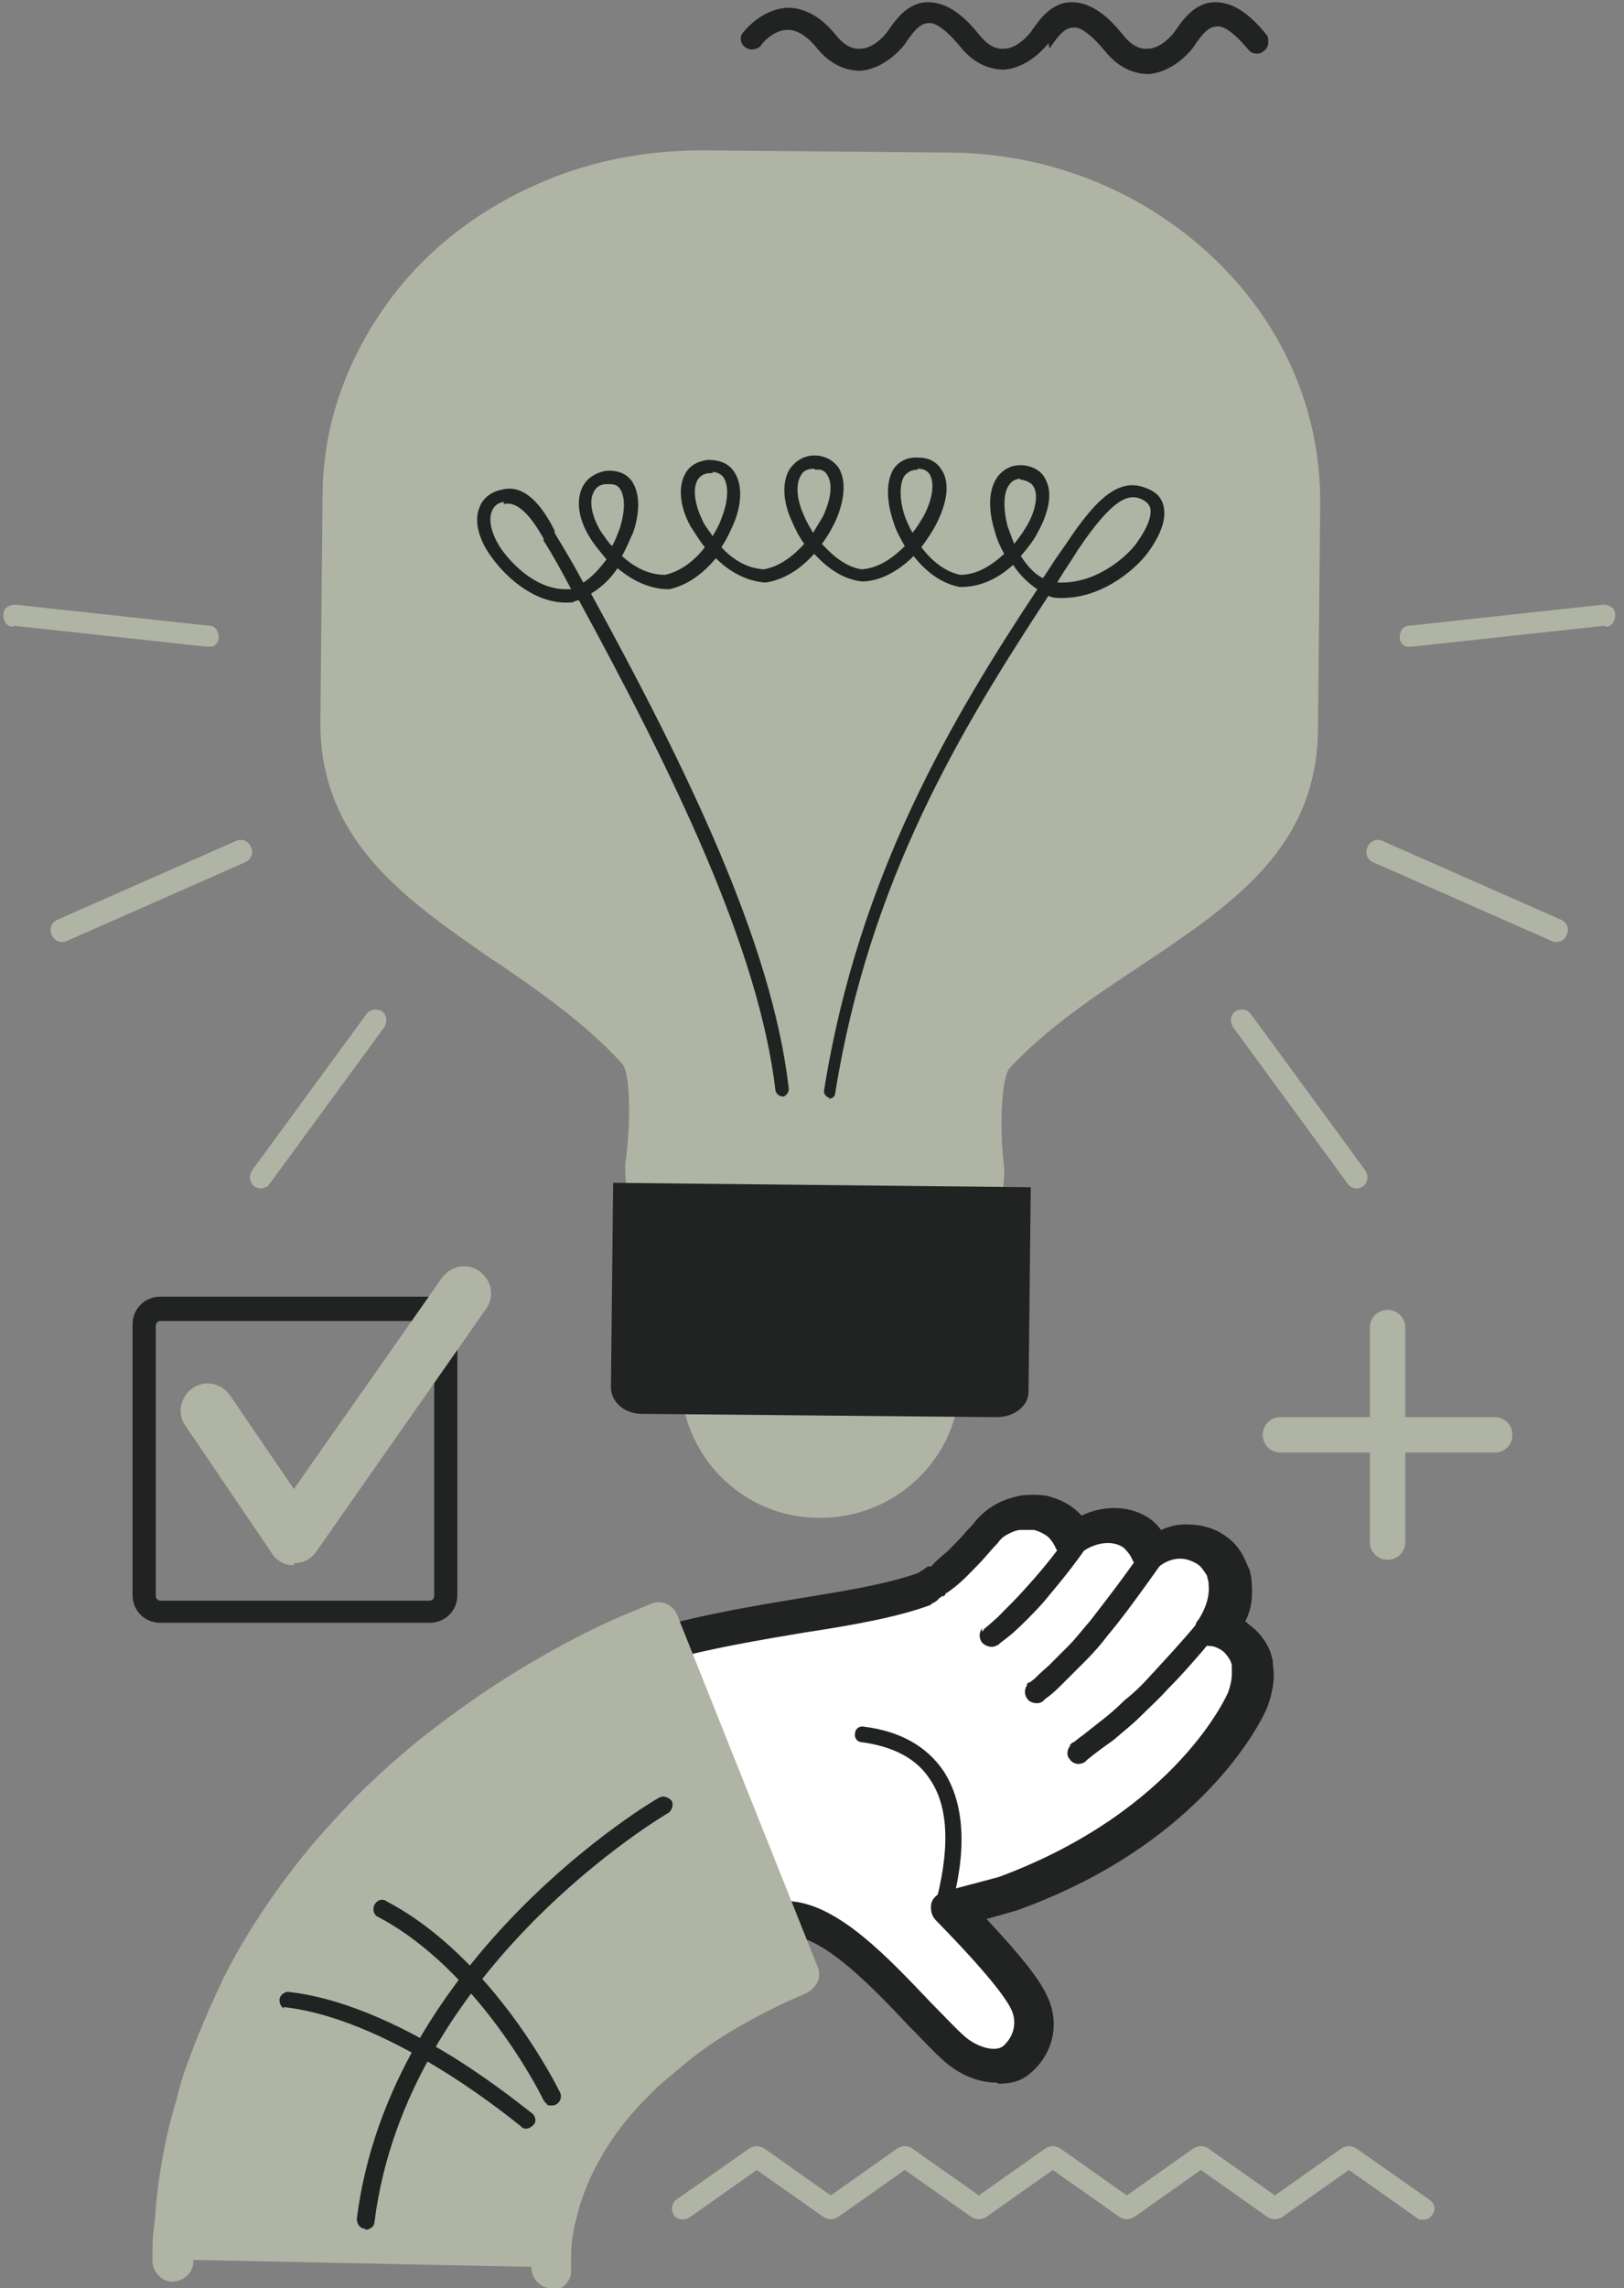 <svg xmlns="http://www.w3.org/2000/svg" id="Capa_1" data-name="Capa 1" viewBox="0 0 147 207"><rect x="0" y="0" width="147" height="207" fill="#808080" stroke="none"/><path d="M113.3,150.3c0-.3-.2-.6-.3-.9-.3-.6-.7-1.1-1.2-1.4-.5-.4-1.1-.6-1.8-.7h0c.9-1.4,1.3-2.8,1.2-4.2,0-.3,0-.6-.2-.9,0-.3-.2-.6-.4-.8-.3-.5-.7-1-1.2-1.3-.8-.6-1.7-.8-2.7-.8-1,0-1.9.4-2.8,1.1-.3-.7-.7-1.4-1.4-1.8-1.7-1.2-4-.8-5.8.5-.3-.7-.7-1.2-1.3-1.7-.5-.4-1.1-.6-1.7-.7-.6-.1-1.2-.1-1.8,0-.6.1-1.2.3-1.7.6-.5.3-1,.7-1.4,1.1,0,0-.3.4-.8,1-.5.6-1.2,1.3-1.8,1.9-.6.6-1.2,1.1-1.7,1.4-.1,0-.2.2-.3.2,0,0-.2.1-.2.2,0,0-.1,0-.1,0,0,0,0,0,0,0,0,0,0,0-.1.1,0,0,0,0-.2.1,0,0-.1,0-.2.1,0,0,0,0-.1,0,0,0,0,0-.1,0-13.4,5-48.8.7-47.4,37.3l27.4,1.7c-1.1-10.2,5.9-9.2,8.4-9,4.9.4,10.7,8,14.6,11.7,1.4,1.4,4,2.3,5.5,1,1.5-1.3,2.1-3.4,1.1-5.3-.9-1.6-3.2-4.4-7-8.4h.1c1.2-.3,3.9-1,5-1.4,16.5-6.1,21.5-17,21.8-17.7.3-.8.4-1.5.4-2.2s0-.7-.1-1h0Z" fill="#fff" stroke-width="0"></path><path d="M90.2,188.4c-1.7,0-3.5-.8-4.8-2-1-.9-2-2-3.1-3.1-3.3-3.5-7.5-7.9-10.7-8.2h-.3c-1.4-.2-3.9-.4-5.3,1-1.1,1.1-1.5,3.2-1.2,6.3,0,.8-.5,1.6-1.4,1.7-.8,0-1.6-.5-1.7-1.4-.4-4,.3-6.9,2.1-8.8,2.4-2.5,6-2.1,7.7-1.9h.2c4.3.4,8.7,5.1,12.6,9.2,1.1,1.1,2.1,2.2,3,3,1,.9,2.7,1.5,3.5.9,1-.9,1.3-2.2.7-3.4-.5-1-2.1-3.2-6.8-8-.4-.4-.5-1-.4-1.5.1-.5.6-.9,1.1-1.1h.1s0,0,0,0c1.1-.3,3.8-1,4.9-1.3,16.2-6,20.8-16.7,20.8-16.8.2-.6.3-1.1.3-1.6s0-.5,0-.7c0-.2-.1-.4-.2-.6-.2-.3-.4-.6-.7-.8-.3-.2-.7-.4-1.1-.4-.5,0-1-.4-1.2-.9-.2-.5-.2-1.1.2-1.5h0c.7-1.1,1-2.2.9-3.1,0-.2,0-.4-.1-.6,0-.2-.1-.4-.2-.5-.2-.3-.4-.6-.7-.8-.5-.3-1-.5-1.6-.5-.7,0-1.4.3-2,.8-.4.3-.9.4-1.3.2-.5-.1-.8-.5-1-.9-.2-.5-.5-.8-.8-1.1-1-.7-2.6-.5-3.9.5-.4.3-.9.4-1.3.3-.5-.1-.8-.4-1-.9-.2-.4-.5-.8-.8-1-.3-.2-.7-.4-1.1-.5-.4,0-.8,0-1.2,0-.4,0-.8.2-1.2.4-.4.2-.7.5-.9.8,0,0-.4.4-.9,1-.6.7-1.3,1.4-1.9,2-.8.8-1.5,1.3-1.8,1.5h-.1c0,.2-.1.2-.2.3h-.2c0,.1,0,.1,0,.1,0,0,0,0,0,0h0s0,0-.1,0c0,0,0,0-.1.1,0,0,0,0-.2.2l-.3.2s0,0,0,0h-.1c0,.1-.1.1-.2.2-3,1.1-6.9,1.8-11.5,2.5-16,2.7-36,6-34.9,33.2,0,.9-.6,1.6-1.5,1.6h0c-.8,0-1.5-.7-1.5-1.5-.5-13.3,3.6-22.6,12.5-28.5,7.5-5,17.2-6.6,25-7.9,4.3-.7,8-1.3,10.8-2.3l.3-.2c0,0,.2-.1.3-.2h0s.3-.2.3-.2c0,0,0,0,.1,0h.2c.2-.3.8-.8,1.5-1.4.5-.5,1.2-1.2,1.7-1.8.5-.5.8-.9.8-.9.5-.6,1.1-1.1,1.8-1.5.7-.4,1.4-.6,2.2-.8.8-.1,1.6-.1,2.4,0,.8.2,1.6.5,2.3,1,.3.2.6.5.9.8,2.1-1,4.5-.9,6.2.3.4.3.7.6,1,1,.7-.3,1.4-.5,2.2-.5,1.4,0,2.6.3,3.7,1.1.7.5,1.2,1.1,1.6,1.9.2.4.3.7.5,1.1.1.4.2.8.2,1.2.1,1.2,0,2.4-.6,3.5.1,0,.3.2.4.3.7.5,1.3,1.2,1.7,2,.2.4.3.8.4,1.2,0,.4.1.9.1,1.3,0,.9-.2,1.8-.5,2.7-.3.9-1.9,4-5.1,7.4-4.5,4.8-10.4,8.6-17.6,11.2-.7.2-1.7.5-2.8.8,2.9,3.1,4.7,5.3,5.4,6.8,1.3,2.5.7,5.4-1.5,7.2-.8.7-1.8.9-2.8.9h0ZM84.3,143l.9,1.2s0,0,0,0l-.9-1.2h0Z" fill="#212322" stroke-width="0"></path><path d="M96.9,157.9c-.3.3-.4.9-.1,1.2.3.5.9.6,1.4.3,0,0,0,0,.2-.2l.5-.4c.5-.4,1.2-.9,1.9-1.4.8-.7,1.7-1.4,2.4-2.1.8-.8,1.7-1.6,2.5-2.5,1.3-1.3,2.7-2.9,4.2-4.7l1.7-2.1c.4-.4.3-1.1-.1-1.4-.4-.4-1.1-.3-1.4.1l-1.7,2.1c-1.5,1.8-2.9,3.3-4.1,4.6-.8.9-1.6,1.7-2.5,2.4-.7.7-1.5,1.4-2.3,2-.9.7-1.5,1.2-1.8,1.4l-.5.4c0,0-.1,0-.2.1,0,0-.1.1-.2.2h0Z" fill="#212322" stroke-width="0"></path><path d="M93,152.4c-.3.4-.3.9,0,1.3.3.4,1,.5,1.4.2,0,0,0,0,.2-.2l.4-.3c.4-.3.9-.8,1.4-1.3.7-.7,1.3-1.3,1.9-1.9.7-.7,1.4-1.5,2-2.3,1.1-1.3,2.2-2.8,3.5-4.6l1.5-2.1-1.7-1.2-1.5,2.1c-1.3,1.8-2.4,3.2-3.4,4.5-.7.8-1.3,1.6-2,2.3-.6.6-1.2,1.2-1.8,1.8-.7.6-1.1,1-1.3,1.2l-.4.3c0,0,0,0-.1,0,0,0-.1.1-.2.2Z" fill="#212322" stroke-width="0"></path><path d="M88.9,147.3c-.3.4-.3.9,0,1.3.4.4,1,.5,1.4.2h.1c0-.1.2-.2.3-.3l.4-.3s0,0,0,0l.5-.4c.9-.8,1.9-1.8,2.8-2.8,1-1.2,2-2.4,2.6-3.2q1.3-1.7,1.4-2c.1-.6-.2-1.1-.8-1.2-.4,0-.8,0-1,.4,0,.1-.5.7-1.1,1.5-.6.8-1.6,2-2.6,3.1-.8.9-1.8,1.9-2.6,2.7l-.9.8c0,0-.2.1-.2.2h-.1c0,.1-.1.2-.2.3h0Z" fill="#212322" stroke-width="0"></path><path d="M85.3,173.4c0,0-.1,0-.2,0-.4-.1-.6-.5-.5-.9,1.4-5.1,1.3-9-.4-11.5-1.2-1.9-3.3-3-6.2-3.4-.4,0-.7-.4-.6-.8,0-.4.4-.7.8-.6,3.3.4,5.7,1.8,7.2,4,1.9,2.9,2.2,7.2.6,12.7,0,.3-.4.5-.7.5Z" fill="#212322" stroke-width="0"></path><path d="M86.9,124.8c0,7-5.8,12.6-12.8,12.5-7,0-12.6-5.8-12.5-12.8,0-7,5.8-12.6,12.8-12.5,7,0,12.6,5.8,12.5,12.8Z" fill="#b0b4a5" stroke-width="0"></path><path d="M44.7,86.9c-8.1-5.6-15.8-10.9-15.7-21.7l.2-20.3c0-6.6,2.3-12.8,6.4-18.2,4-5.2,9.6-9,16-11.2,3.9-1.3,7.9-1.9,12.1-1.9l22,.2c9.1,0,17.6,3.4,24,9.4,6.4,6,9.9,14,9.8,22.5l-.2,20.3c-.1,10.8-7.9,15.9-16.1,21.4-4.1,2.7-8.3,5.5-11.8,9.2-.7.8-1,5-.5,9.1v.2c0,5.1-3.5,9.7-8.7,11.4-1.5.5-3,.7-4.6.7h-7.9c-3.5-.1-6.8-1.4-9.3-3.7-2.5-2.3-3.9-5.5-3.8-8.8v-.2c.5-3.6.5-8.2-.3-9.1-3.4-3.7-7.6-6.6-11.7-9.4h0Z" fill="#b0b4a5" stroke-width="0"></path><path d="M55.5,107l-.2,18.5c0,1.3,1.2,2.4,2.8,2.4l32.1.3c1.6,0,2.9-1,2.9-2.3l.2-18.5-37.8-.4Z" fill="#212322" stroke-width="0"></path><path d="M75.1,99.3s0,0,0,0c-.3,0-.6-.4-.5-.7,3.1-19.5,11.7-33.8,19.3-45.3-.8-.5-1.6-1.3-2.2-2.2-1.2,1.1-2.8,2-4.7,2,0,0,0,0-.1,0-1.7-.3-3.1-1.4-4.2-2.8-1.1,1.1-2.7,2.2-4.5,2.3,0,0-.1,0-.2,0-1.7-.2-3.1-1.2-4.3-2.5-1.1,1.2-2.5,2.3-4.4,2.6,0,0,0,0,0,0-1.7-.1-3.3-1-4.5-2.2-1,1.2-2.4,2.4-4.2,2.8,0,0,0,0-.1,0-1.7,0-3.3-.8-4.6-1.9-.6.9-1.4,1.7-2.4,2.3,8.6,15.7,16.4,31.6,17.9,44.8,0,.3-.2.6-.5.7-.3,0-.6-.2-.7-.5-1.5-12.9-9.3-28.8-17.8-44.4-.2,0-.4.1-.6.2,0,0-.1,0-.2,0-2.9.2-5.6-2-7.1-4.1-1.2-1.6-1.6-3.3-1.1-4.5.3-.8,1-1.4,2-1.6h0c2.5-.7,4.2,2.5,4.8,3.7v.2c.9,1.5,1.8,3,2.6,4.5.8-.5,1.5-1.3,2.1-2.1-.5-.6-1-1.2-1.4-1.8-1.1-1.7-1.4-3.4-.8-4.7.4-.8,1.1-1.3,2.1-1.5,1-.1,1.8.2,2.3.8.8,1,.9,2.8.2,4.8-.2.4-.5,1.2-1,2.1,1.1,1,2.4,1.7,3.9,1.7,1.4-.3,2.7-1.3,3.6-2.5-.5-.6-.9-1.3-1.3-1.9-1-1.8-1.1-3.6-.5-4.7.4-.8,1.2-1.2,2.1-1.3,1,0,1.8.3,2.3,1,.8,1.1.8,2.9,0,4.8-.2.4-.5,1.2-1.1,2.1,1,1.1,2.3,1.9,3.8,2,1.4-.2,2.7-1.2,3.7-2.3-.5-.7-.8-1.3-1.1-2-.9-1.9-.9-3.7-.2-4.8.5-.7,1.3-1.2,2.2-1.2h0c.9,0,1.7.4,2.2,1.1.7,1.1.6,2.9-.3,4.9-.2.4-.6,1.2-1.2,2,1,1.1,2.2,2.1,3.6,2.3,1.5-.1,2.8-1,3.9-2.1-.4-.7-.8-1.4-1-2.1-.7-2-.7-3.8,0-4.9.5-.7,1.3-1.1,2.3-1,1,0,1.7.5,2.1,1.2.7,1.2.4,3-.6,4.9-.2.4-.7,1.2-1.3,2,.9,1.2,2.1,2.2,3.5,2.5,1.5,0,2.8-.8,4-1.9-.4-.7-.7-1.4-.9-2.2-.6-2-.5-3.8.4-4.9.6-.7,1.4-1,2.3-.9h0c.9.1,1.7.6,2,1.4.6,1.2.2,3-.9,4.9-.2.4-.7,1.1-1.4,1.9.6.9,1.2,1.6,2,2,.5-.7.9-1.4,1.4-2.1l.7-1c2.9-4.4,4.9-5.9,7.1-5.1.9.3,1.5.8,1.7,1.6.3,1.1-.1,2.5-1.4,4.3-.8,1.1-3.8,4.1-7.8,4.1-.4,0-.8,0-1.2-.2-7.8,11.9-16.2,25.6-19.3,45,0,.3-.3.5-.6.5h0ZM45.6,45.4c-.6.1-.9.4-1.1.9-.3.8,0,2.1.9,3.4,1.3,1.8,3.5,3.7,6,3.6,0,0,.2,0,.3,0-.8-1.5-1.6-3-2.5-4.4v-.2c-.6-1-2-3.5-3.6-3.1,0,0,0,0,0,0h0ZM95.7,52.7c.1,0,.3,0,.4,0,3.5,0,6.2-2.7,6.8-3.6,1-1.4,1.4-2.5,1.2-3.2-.1-.3-.4-.6-.9-.8-1.1-.4-2.5,0-5.6,4.6l-.7,1.1c-.4.6-.8,1.2-1.2,1.9h0ZM55.2,43.8c0,0-.2,0-.3,0-.6,0-1,.3-1.2.8-.4.8-.1,2.2.7,3.5.3.4.6.9,1,1.3.3-.5.5-1.1.7-1.6.5-1.6.5-2.9,0-3.6-.2-.3-.5-.4-.9-.4h0ZM92.4,43.3c-.4,0-.8.2-1,.5-.6.7-.6,2.2-.2,3.8.2.5.4,1.1.6,1.6.4-.5.7-.9,1-1.4.9-1.4,1.2-2.9.8-3.7-.2-.4-.6-.6-1.1-.7h0c0,0-.2,0-.2,0ZM64.5,42.8c0,0-.1,0-.2,0-.6,0-1,.3-1.2.7-.4.8-.2,2.2.5,3.6.2.5.6.9.9,1.4.3-.5.6-1,.8-1.6.6-1.5.7-2.9.2-3.7-.2-.3-.6-.5-1-.5h0ZM83,42.5c-.5,0-.8.2-1.1.5-.5.7-.5,2.2,0,3.7.2.5.4,1,.7,1.5.4-.5.7-1,1-1.5.8-1.5,1-2.9.6-3.7-.2-.4-.6-.6-1.1-.6,0,0,0,0,0,0h0ZM73.7,42.4c-.6,0-1,.2-1.2.6-.5.8-.4,2.2.3,3.7.2.5.5,1,.8,1.5.3-.5.6-1,.9-1.5.7-1.5.9-2.9.4-3.7-.2-.4-.6-.6-1.1-.5h0Z" fill="#212322" stroke-width="0"></path><path d="M61.2,199l6.7-4.7c.4-.2.8-.2,1.2,0l6.1,4.3,6.1-4.3c.4-.2.8-.2,1.2,0l6.1,4.3,6.1-4.3c.4-.2.8-.2,1.2,0l6.1,4.3,6.1-4.3c.4-.2.8-.2,1.2,0l6.1,4.3,6.1-4.3c.4-.2.8-.2,1.2,0l6.7,4.7c.5.3.6,1,.2,1.4-.2.3-.5.4-.8.4s-.4,0-.6-.2l-6.1-4.3-6.1,4.3c-.4.2-.8.2-1.2,0l-6.1-4.3-6.1,4.3c-.4.2-.8.2-1.2,0l-6.1-4.3-6.1,4.3c-.4.2-.8.2-1.2,0l-6.1-4.3-6.1,4.3c-.4.2-.8.2-1.2,0l-6.1-4.3-6.1,4.3c-.5.3-1.1.2-1.4-.2-.3-.5-.2-1.1.2-1.4h0Z" fill="#b0b4a5" stroke-width="0"></path><path d="M115.9,128.2h8.1v-8.1c0-.9.7-1.6,1.6-1.6s1.6.7,1.6,1.6v8.1h8.1c.9,0,1.6.7,1.6,1.6s-.7,1.6-1.6,1.6h-8.1v8.1c0,.9-.7,1.6-1.6,1.6s-1.6-.7-1.6-1.6v-8.1h-8.1c-.9,0-1.6-.7-1.6-1.6s.7-1.6,1.6-1.6Z" fill="#b0b4a5" stroke-width="0"></path><path d="M145.3,56.6l-17.5,1.9c-.2,0-.4,0-.5,0-.3-.1-.6-.4-.6-.8,0-.6.3-1.1.9-1.1l17.5-1.9c.6,0,1.1.3,1.1.9,0,.6-.3,1.1-.9,1.1Z" fill="#b0b4a5" stroke-width="0"></path><path d="M123.8,76.6c.2-.5.8-.8,1.4-.5l16.1,7.1c.5.2.8.8.5,1.4-.2.5-.8.8-1.4.5l-16.1-7.1c-.5-.2-.8-.8-.5-1.4h0Z" fill="#b0b4a5" stroke-width="0"></path><path d="M113.2,91.7l10.4,14.2c.3.5.2,1.1-.2,1.4-.3.2-.7.3-1,.1-.2,0-.3-.2-.4-.3l-10.4-14.2c-.3-.5-.2-1.1.2-1.4.5-.3,1.1-.2,1.4.2h0Z" fill="#b0b4a5" stroke-width="0"></path><path d="M1.2,56.6l17.5,1.9c.2,0,.4,0,.5,0,.3-.1.6-.4.6-.8,0-.6-.3-1.1-.9-1.1l-17.5-1.9c-.6,0-1.1.3-1.1.9,0,.6.3,1.1.9,1.1h0Z" fill="#b0b4a5" stroke-width="0"></path><path d="M22.7,76.6c-.2-.5-.8-.8-1.4-.5l-16.1,7.1c-.5.2-.8.8-.5,1.4.2.5.8.8,1.4.5l16.1-7.1c.5-.2.8-.8.5-1.4h0Z" fill="#b0b4a5" stroke-width="0"></path><path d="M33.2,91.7l-10.4,14.2c-.3.5-.2,1.1.2,1.4.3.2.7.3,1,.1.2,0,.3-.2.4-.3l10.4-14.2c.3-.5.2-1.1-.2-1.4-.5-.3-1.1-.2-1.4.2h0Z" fill="#b0b4a5" stroke-width="0"></path><path d="M94.9,3.9s-1.6,2.2-4,2.4c-1.4,0-2.8-.6-4-2.1-1.5-1.8-2.4-2.2-2.9-2.1-.8,0-1.5,1-2.1,1.9,0,0-1.6,2.2-4,2.4-1.4,0-2.8-.6-4-2.1-.9-1.1-1.8-1.6-2.6-1.6-1.3,0-2.4,1.3-2.4,1.4-.3.4-1,.5-1.4.2-.5-.3-.6-1-.2-1.4,0,0,1.6-2.1,4-2.2,1.5,0,3,.8,4.3,2.4.7.9,1.5,1.4,2.3,1.3,1.1,0,2.1-1.1,2.4-1.5.7-1,1.8-2.7,3.7-2.7,1.5,0,3,.9,4.6,2.9.7.9,1.5,1.4,2.3,1.3,1.1,0,2.1-1.1,2.4-1.5.7-1,1.8-2.7,3.7-2.7,1.5,0,3,.9,4.6,2.9.7.9,1.5,1.4,2.3,1.3,1.1,0,2.1-1.1,2.4-1.5.7-1,1.8-2.7,3.7-2.7,1.5,0,3,.9,4.6,2.9.2.2.2.4.2.7s-.1.6-.4.8c-.4.4-1.1.3-1.4-.1-1.5-1.8-2.4-2.2-2.9-2.1-.8,0-1.5,1-2.1,1.9,0,0-1.6,2.2-4,2.4-1.4,0-2.8-.6-4-2.1-1.5-1.8-2.4-2.2-2.9-2.1-.8,0-1.5,1-2.1,1.9h0Z" fill="#212322" stroke-width="0"></path><path d="M38.9,146.8H14.5c-1.4,0-2.5-1.1-2.5-2.5v-24.5c0-1.4,1.1-2.5,2.5-2.5h24.4c1.4,0,2.5,1.1,2.5,2.5v24.5c0,1.4-1.1,2.5-2.5,2.5ZM14.5,119.5c-.2,0-.4.2-.4.4v24.5c0,.2.2.4.4.4h24.4c.2,0,.4-.2.4-.4v-24.5c0-.2-.2-.4-.4-.4H14.5Z" fill="#212322" stroke-width="0"></path><path d="M26.6,141.6h0c-.8,0-1.6-.4-2-1.1l-7.8-11.5c-.8-1.1-.5-2.6.6-3.4,1.1-.8,2.6-.5,3.4.6l5.8,8.5,13.4-19.1c.8-1.1,2.3-1.4,3.4-.6,1.1.8,1.4,2.3.6,3.4l-15.4,22c-.5.7-1.2,1-2,1Z" fill="#b0b4a5" stroke-width="0"></path><path d="M59.7,146.7s-.3.1-.8.3c-.5.2-1.2.5-2.1.9-1.8.8-4.3,2-7.3,3.7-2.9,1.7-6.3,3.8-9.7,6.5-1.7,1.3-3.4,2.8-5.1,4.4-1.7,1.6-3.3,3.3-4.9,5.2-3.1,3.7-5.9,7.8-8,12-1.1,2.1-2,4.2-2.7,6.3-.4,1-.7,2-1,3-.3,1-.6,2-.8,2.9-.9,3.7-1.3,6.9-1.5,9.1,0,1.1-.1,2-.2,2.5,0,.6,0,.9,0,.9l34.2.7s0-.1,0-.4c0-.3,0-.6,0-1.1,0-.9.2-2.2.6-3.7.7-2.9,2.4-6.7,5.4-10.2.7-.9,1.6-1.7,2.4-2.6.9-.8,1.8-1.6,2.7-2.3,1.9-1.5,3.8-2.7,5.5-3.7,1.7-1,3.2-1.7,4.2-2.1.5-.2.9-.4,1.2-.5.3-.1.4-.2.4-.2l-12.7-31.8h0Z" fill="#b0b4a5" stroke-width="0"></path><path d="M49.9,207h0c-1,0-1.8-.9-1.8-1.9v-.3c0-.3,0-.6,0-1v-.2c0-.9.2-2.3.6-4,.5-2.1,1.9-6.4,5.8-10.9.7-.8,1.5-1.7,2.5-2.7,1-.9,1.9-1.7,2.8-2.5,1.8-1.4,3.7-2.7,5.7-3.8,1.5-.8,2.9-1.6,4.4-2.2h0s-11.3-28.4-11.3-28.4l-1.1.5c-2.4,1.1-4.8,2.3-7.1,3.6-3.3,1.9-6.5,4-9.4,6.4-1.7,1.3-3.4,2.8-5,4.3-1.8,1.7-3.4,3.4-4.8,5-3.1,3.7-5.8,7.7-7.8,11.7-.9,1.7-1.7,3.7-2.7,6.1l-.3.8c-.3.8-.5,1.5-.7,2.2,0,.3-.2.6-.2.9-.2.7-.4,1.3-.5,1.9-.7,3-1.2,5.9-1.4,8.8,0,.8-.1,1.8-.1,2.4v.9c0,1-.9,1.8-1.9,1.8-1,0-1.8-.9-1.8-1.9v-.9c0-.5,0-1.3.2-2.6.2-3.1.7-6.3,1.5-9.4.2-.7.4-1.4.6-2.1,0-.3.2-.6.2-.8.2-.8.5-1.6.8-2.4l.3-.8s0,0,0,0c1-2.6,1.9-4.6,2.8-6.5,2.1-4.2,5-8.5,8.3-12.4,1.5-1.7,3.1-3.5,5-5.3,1.7-1.6,3.4-3.1,5.2-4.5,3.1-2.4,6.4-4.7,9.9-6.7,2.4-1.4,4.9-2.7,7.4-3.8l2.9-1.2c.9-.4,2,0,2.4,1l12.7,31.8c.2.4.2,1,0,1.4-.2.4-.6.8-1,1l-1.6.7c-1.3.6-2.7,1.3-4.1,2.1-1.8,1-3.6,2.2-5.2,3.5-.8.7-1.7,1.4-2.6,2.2-.9.9-1.7,1.7-2.3,2.4-2.5,2.9-4.3,6.3-5,9.4-.4,1.4-.5,2.6-.5,3.4v.3c0,.2,0,.5,0,.6h0c0,0,0,.5,0,.5,0,1-.8,1.8-1.8,1.8h0Z" fill="#b0b4a5" stroke-width="0"></path><path d="M33,201.6s0,0,0,0c-.4,0-.7-.4-.7-.9,3-23.8,27.1-38,27.4-38.1.4-.2.8,0,1.1.3.2.4,0,.9-.3,1.1-.2.1-23.7,13.9-26.6,37,0,.4-.4.7-.8.7h0Z" fill="#212322" stroke-width="0"></path><path d="M25.7,181.7c-.3-.2-.4-.5-.4-.8,0-.4.5-.8.9-.7,4.4.5,9.5,2.6,15,6,4.1,2.6,6.8,4.9,7,5,.3.3.4.8,0,1.1-.3.3-.8.4-1.1,0-.1,0-11.1-9.4-21.1-10.7-.1,0-.2,0-.3-.1h0Z" fill="#212322" stroke-width="0"></path><path d="M49.5,190.3c-.1,0-.2-.2-.3-.3,0-.1-5.8-11.8-15-16.6-.4-.2-.5-.7-.3-1.1.2-.4.7-.6,1.1-.3,9.7,5.1,15.5,16.9,15.7,17.3.2.4,0,.9-.4,1.1-.3.1-.5.1-.8,0h0Z" fill="#212322" stroke-width="0"></path></svg>